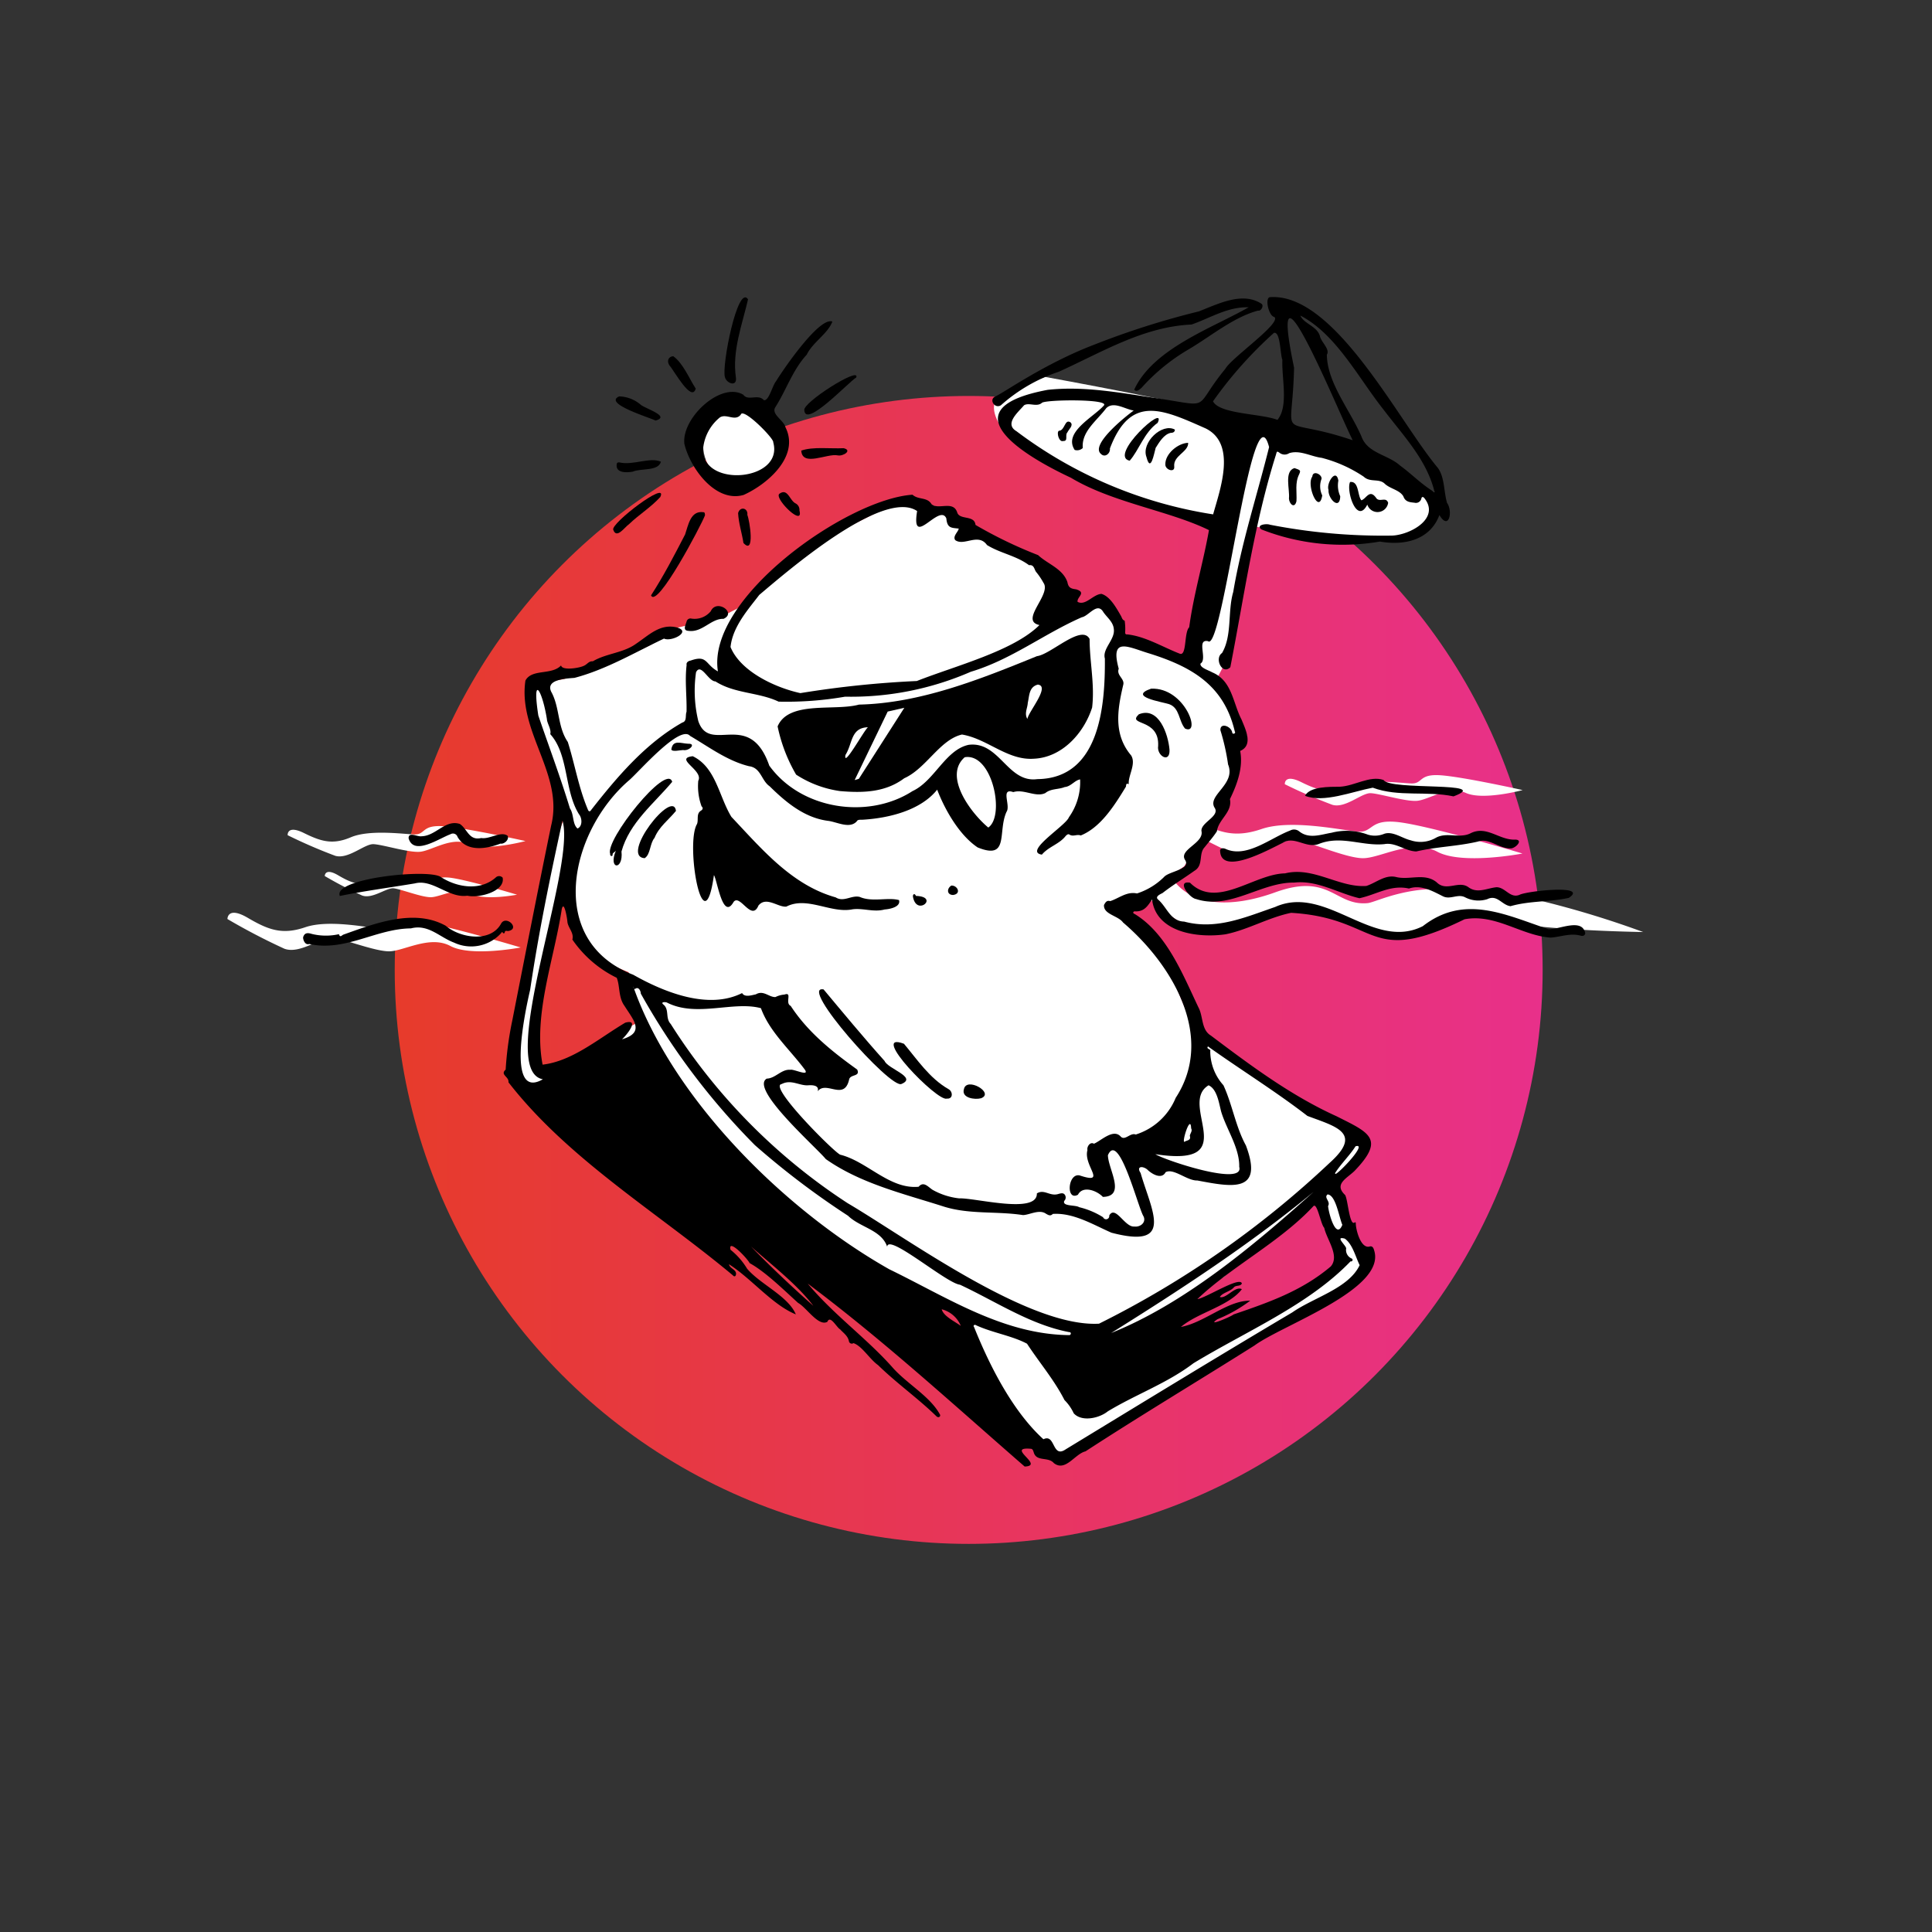 <?xml version="1.0" encoding="UTF-8"?>
<svg xmlns="http://www.w3.org/2000/svg" xmlns:xlink="http://www.w3.org/1999/xlink" width="90mm" height="90mm" viewBox="0 0 255.118 255.118">
  <rect x="0" y="0" width="255.118" height="255.118" fill="#333333" stroke="none"/>
  <defs>
    <style>
      .cls-1 {
        fill: url(#Neues_Verlaufsfeld_1);
      }

      .cls-2 {
        fill: #fff;
      }
    </style>
    <linearGradient id="Neues_Verlaufsfeld_1" data-name="Neues Verlaufsfeld 1" x1="203.705" y1="128.077" x2="52.123" y2="128.077" gradientUnits="userSpaceOnUse">
      <stop offset="0" stop-color="#e8308a"></stop>
      <stop offset="1" stop-color="#e73b2b"></stop>
    </linearGradient>
  </defs>
  <g id="Kreis">
    <circle class="cls-1" cx="127.914" cy="128.077" r="75.791"></circle>
  </g>
  <g id="Eule">
    <path class="cls-2" d="M138.017,49.773s-8.032,2.808-6.696,3.515c0,0-.754,1.911,2.606,5.05.845.789,15.449,7.36,16.963,8.236s9.074,2.944,9.074,2.944l-3.657,18.624,3.866,2.455,1.246-2.377,2.279-10.053,1.737-8.662s8.633,1.177,9.996,1.214,8.155.162,10.663.152,3.349-5.861,3.349-5.861-17.523-7.546-24.358-9.565S138.017,49.773,138.017,49.773Z"></path>
    <circle class="cls-2" cx="98.083" cy="58.822" r="5.231"></circle>
    <path class="cls-2" d="M70.74,90.362s-1.752,3.945,0,6.075,3.014,10.219,3.014,10.219l2.235,5.364s-.668,11.44.689,12.936,6.345,3.423,6.345,3.423-.313,4.546.825,6.696,14.277,21.087,16.266,22.316,26.763,16.555,26.763,16.555l14.305,2.865,6.254-.444,14.128-7.722,12.653-10.994,5.365-4.536,1.134-2.115-12.566-7.685L158.144,136.814s-3.167-6.689-3.697-9.255-5.782-7.864-5.782-7.864l7.704-5.295,4.809-7.743,2.389-6.377-.481-2.125,1.596-1.006s-3.434-5.768-6.538-8.483-9.783-4.865-9.783-4.865l-2.725-4.652-5.046,2.495a34.805,34.805,0,0,1-2.59-6.001c-.364-1.832-11.488-6.497-11.488-6.497l-1.583-1.934-2.439-.639s-3.173-1.736-4.485-.334-8.641,4.194-12.632,7.112c-1.851,1.353-7.938,6.972-7.938,6.972l-2.591,1.32L89.507,82.866l-3.604,2.307-4.923,2.336-6.481,2.152Z"></path>
    <polygon class="cls-2" points="75.989 110.354 71.613 130.493 69.843 139.457 71.783 141.455 87.361 133.398 89.507 134.992 73.754 144.138 68.727 143.313 66.845 140.708 71.394 116.263 75.989 104.087 75.989 110.354"></polygon>
    <polygon class="cls-2" points="175.103 154.025 180.771 167.18 178.779 169.935 169.458 175.221 147.435 187.829 139.49 193.07 133.563 186.595 125.811 170.155 131.627 172.466 143.218 186.527 173.07 170.835 177.282 166.773 173.844 155.552 175.103 154.025"></polygon>
    <path class="cls-2" d="M216.985,123.076c.266-.009-15.835-.177-21.375-2.046-5.194-1.753-6.45,2.783-9.812,2.778s-12.343-3.835-14.914-4.11-9.687,4.239-13.358,2.875-7.979-6.134-7.979-6.134,2.053-4.589,5.444-.159c2.674,3.493,7.864,3.557,13.397,1.552,7.226-2.619,7.885,1.828,12.208,1.425,1.192-.111,5.97-2.817,13.278-1.557,2.422.418,6.095.432,9.796,1.303A125.646,125.646,0,0,1,216.985,123.076Z"></path>
    <path class="cls-2" d="M68.753,125.111s-6.549,1.269-9.282-.195-6.199.708-8.101.705-6.004-1.638-7.458-1.793-4.284,2.22-6.36,1.449a83.646,83.646,0,0,1-7.519-3.92s-.026-1.752,2.695-.154,4.546,2.275,7.591,1.235,8.231.024,10.283.272,1.255-1.546,5.08-.961S68.753,125.111,68.753,125.111Z"></path>
    <path class="cls-2" d="M201.037,112.706s-7.932,1.537-11.243-.236-7.509.857-9.812.854-7.272-2.267-9.033-2.455-5.189,2.973-7.704,2.039a101.311,101.311,0,0,1-9.107-4.748s-.032-2.123,3.264-.187,5.506,2.756,9.195,1.496,9.969.029,12.454.33,1.52-1.872,6.153-1.164S201.037,112.706,201.037,112.706Z"></path>
    <path class="cls-2" d="M68.272,118.142s-4.294.832-6.086-.128-4.065.464-5.312.462-3.937-1.074-4.89-1.176-2.809,1.456-4.17.95a54.847,54.847,0,0,1-4.93-2.57s-.017-1.149,1.767-.101,2.981,1.492,4.978.81,5.397.016,6.742.178.823-1.013,3.331-.63S68.272,118.142,68.272,118.142Z"></path>
    <path class="cls-2" d="M201.063,104.329s-5.201,1.402-7.487.382-4.952.93-6.484,1.039-4.931-.97-6.111-1.011-3.322,2.037-5.038,1.537a67.541,67.541,0,0,1-6.284-2.72s-.123-1.41,2.161-.281,3.794,1.568,6.186.554,6.63-.459,8.297-.378.921-1.318,4.036-1.069S201.063,104.329,201.063,104.329Z"></path>
    <path class="cls-2" d="M69.388,111.06s-5.201,1.402-7.487.382-4.952.93-6.484,1.039-4.931-.97-6.111-1.011-3.322,2.037-5.038,1.537a67.544,67.544,0,0,1-6.284-2.72s-.123-1.41,2.161-.281,3.794,1.568,6.186.554,6.63-.459,8.297-.378.921-1.318,4.036-1.069S69.388,111.06,69.388,111.06Z"></path>
  </g>
  <g id="outline">
    <g>
      <path d="M190.073,68.012c-1.248,3.329-4.665,4.059-7.856,3.5a29.327,29.327,0,0,1-15.677-1.613c-.723-.622.741-.784,1.15-.612a77.68,77.68,0,0,0,16.122,1.438c2.405-.089,6.465-2.3,4.223-5.007-.176-.139-.289-.118-.346.111a.733.733,0,0,1-.897.555c-.597-.067-1.215-.086-1.479-.842-.51-.869-1.783-.991-2.493-1.699-.77-.69-1.903-.108-2.741-.898a17.974,17.974,0,0,0-5.553-2.489c-1.41-.173-2.874-1.07-4.294-.613a1.085,1.085,0,0,1-1.26-.044c-.392-.286-.364-.164-.498.292-2.859,9.089-4.203,18.746-6.011,28.013-1.057,1.071-2.152-1.145-1.093-1.877,1.362-2.346.715-5.456,1.476-8.057,1.099-6.519,3.143-12.724,4.735-19.129-2.205-8.524-6.136,27.288-8.061,25.624-1.596-.321-.023,2.391-1.001,2.966-.083.558,1.11.883,1.557,1.154,2.634,1.101,2.72,4.046,3.871,6.237.516,1.285,1.589,3.374-.183,4.138.415,2.177-.397,4.398-1.354,6.363.353,1.742-1.516,2.655-1.719,4.248-.453.707-1.076,1.416-1.617,2.099-.844.878-.11,2.386-1.35,3.117-1.423,1.012-2.86,1.883-4.219,2.941-.335.166-1.046.488-.553.879,1.162,1.019,1.593,2.836,3.417,2.888,4.23,1.133,8.041-.566,12.007-1.928,6.732-3.042,12.934,5.869,19.507,2.531,5.509-4.292,10.995-1.458,16.592.399,1.444.057,4.471-1.532,4.86.56-.099.34-.361.365-.62.294-1.34-.368-2.618.158-3.924.26-3.877-.249-7.29-3.194-11.404-2.421-12.892,6.326-11.195-.153-22.893-.853-2.978.609-5.748,2.254-8.674,2.837-3.645.52-9.152-.22-9.693-4.601-.586.879-1.033,1.608-2.205,1.573-.295-.047-.405.241-.089.345,4.228,2.575,6.341,7.96,8.412,12.32.662,1.207.35,2.962,1.662,3.743,5.262,3.965,10.594,7.937,16.565,10.638,4.322,2.178,6.502,2.967,2.364,7.255-1.04.989-2.717,1.727-1.22,3.148.366.527.58,4.156,1.262,3.635.1-.088.174.05.152.098-.004.847.651,3.353,1.792,3.082.386-.131.541.157.628.487,1.663,5.135-12.073,9.833-15.802,12.578-7.444,4.695-15.002,9.219-22.311,13.975-1.409.332-2.632,2.742-4.179,1.549-.725-.869-2.282-.148-2.65-1.398-.075-.22-.129-.484-.395-.492-3.417-.291,1.907,2.238-.806,2.346-9.471-8.24-18.621-16.644-28.648-24.159,3.375,4.065,7.717,7.166,11.137,11.004,1.916,2.213,5.074,3.896,6.356,6.348.014.282-.251.373-.472.194-2.399-2.349-5.261-4.369-7.729-6.776-1.134-.805-2.099-2.511-3.251-2.909a.385.385,0,0,1-.603-.266c-.148-.714-.738-1.079-1.165-1.558-.465-.255-1.304-1.936-1.677-.991-1.183.661-2.745-1.878-3.87-2.496-2.038-1.854-4.31-4.096-6.4-5.257-.271-.59-2.903-3.368-2.52-1.758a9.367,9.367,0,0,1,2.19,2.501c1.776,2.089,5.402,3.599,6.435,6.029-3.072-1.237-5.836-4.705-8.831-6.619.116.581.92.672.937,1.246-.001.279-.178.502-.421.218C86.881,160.139,75.04,153.098,67.137,142.908c.115-.729-1.152-.98-.366-1.661a44.644,44.644,0,0,1,.886-6.542c1.688-8.568,3.366-17.174,5.119-25.68,1.704-6.762-4.401-12.353-3.395-19.153.849-1.598,3.455-.677,4.709-2.002.118.71,2.375.352,2.974.062.478-.182.667-.656,1.219-.608,1.787-1.059,4.013-1.087,5.704-2.313,1.686-1.127,3.168-2.698,5.391-2.161,2.003.556-.735,1.945-1.696,1.474-3.725,1.76-7.626,4.088-11.829,5.188-1.132.09-4.024.209-2.978,1.991,1.052,2.069.754,4.491,2.103,6.473.923,2.93,1.427,6.014,2.629,8.875.126.348.292.373.482.068,3.404-4.341,7.163-8.771,12.013-11.511.643-.169.364-.94.556-1.423.047-2.096-.24-4.078.01-6.177-.074-.3.185-.524.527-.58,2.246-.802,1.896.503,3.606,1.426-1.54-9.639,17.021-22.75,25.695-23.328.772.706,1.941.276,2.508,1.246.936.813,2.915-.564,3.414,1.156.394.951,2.265.268,2.396,1.587a57.923,57.923,0,0,0,8.268,3.989c1.246,1.175,3.247,1.774,3.864,3.551.132.707.406.879,1.158.966,1.426.434.057,1.024.191,1.654,1.059.558,2.049-1.001,3.153-1.053,1.154.34,1.973,1.876,2.578,2.912.127.236.17.528.485.629a7.447,7.447,0,0,1,.066,1.511c-.025.174.06.343.279.297,2.421.263,4.73,1.706,6.959,2.558.912.291.525-2.83,1.217-3.498.557-4.232,1.854-8.555,2.61-12.827-5.203-2.559-12.735-3.614-18.226-6.916-6.658-3.112-16.225-9.144-3.071-11.61,4.977-.54,9.9.455,14.728,1.156,7.143,1.106,4.371,1.37,8.736-3.938.771-1.427,7.535-6.091,6.449-6.846-.709-.114-1.274-2.481-.576-2.608,8.536-.638,16.969,16.332,22.179,22.538.914,1.234.781,3.153,1.221,4.632C191.876,67.518,191.334,70.125,190.073,68.012Zm-82.101,76.093c.25-.806-.706-.844-1.328-.787-1.164.021-2.196-.811-3.425-.17-1.834.22,6.831,8.923,7.729,9.328,3.567.882,6.517,4.593,10.353,4.234.667-.779,1.246.019,1.848.406a9.199,9.199,0,0,0,3.497,1.125c2.177-.077,10.348,2.138,10.271-.652,1.006-.621,1.722.458,2.895.057.279-.066.59-.174.803.13a.627.627,0,0,1-.084.801c-.289.749,1.479.507,1.979.833a10.482,10.482,0,0,1,3.15,1.326.425.425,0,0,0,.813-.232c.815-1.414,2.053,1.58,3.306,1.457.823.108,1.606-.558,1.219-1.349-.719-1.139-3.266-11.358-4.7-8.071.027,1.836,2.458,5.438-.666,5.508-.802-.85-2.652-1.525-3.287-.289-1.598.894-1.363-2.854.204-2.552,3.756,1.247.456-1.27,1.049-3.346-.11-.409.34-1.143.856-.833.936-.39,2.518-2.006,3.503-.983.574.679,1.288-.529,2.015-.232a8.451,8.451,0,0,0,5.278-4.845c5.27-8.074-.492-17.648-6.954-23.156-.64-.908-2.624-1.066-2.513-2.319.183-.317.351-.647.815-.501,1.149-.365,2.17-1.306,3.54-1.014a8.991,8.991,0,0,0,3.558-2.159c.648-.782,3.643-.998,2.777-2.289-.824-1.36,2.564-2.201,2.176-3.807-.079-1.128,2.468-1.943,1.746-3.051-1.044-1.654,2.857-3.096,1.771-5.726a29.042,29.042,0,0,0-1.013-4.521c-.048-1.089,1.443-.507,1.556.298.05.308.528.133.344-.134-1.411-6.039-5.575-8.507-11.266-10.294-2.778-.829-5.244-2.315-4.061,2.006-.331.92.844,1.313.589,2.162-.787,3.335-1.275,6.54,1.052,9.292.694,1.136-.424,2.655-.315,3.79-.424-.199-.32.202-.385.349-1.494,2.446-3.304,5.355-5.958,6.43-.486-.211-1.013.208-1.505-.13-.17-.102-.311.042-.459.165-.856,1.119-2.258,1.415-3.165,2.491-2.498-.366,3.17-3.817,3.566-4.93a7.996,7.996,0,0,0,1.483-5.001c-.718.114-1.209.94-2.039,1.009-.82.339-1.835.189-2.551.792-1.276.611-2.824-.565-4.238-.125-1.731-.608-.31,1.763-.891,2.606-1.206,2.636.415,6.41-3.814,4.699-2.491-1.671-4.388-5.12-5.342-7.627-2.179,2.728-6.36,3.766-9.872,3.97-.262.018-.615-.059-.756.224-.943,1.023-2.632.057-3.794-.078-3.124-.406-5.567-2.465-7.702-4.564-1.096-.748-1.141-2.455-2.728-2.651-2.874-.711-5.29-2.544-7.779-4.003-1.333-1.522-6.673,4.656-8.004,5.822-7.833,6.687-11.154,21.206.498,25.721,4.265,2.41,9.994,4.621,14.376,2.419.346.61,1.294.268,1.812.17,1.016-.596,1.721.381,2.586.358a3.26,3.26,0,0,1,1.201-.332c1.084-.38.011,1.122.817,1.497,2.266,3.472,5.462,6.023,8.779,8.404.466.992-.95.571-1.07,1.354C111.451,145.41,109.097,142.646,107.972,144.105Zm27.12,16.346c-3.515-.542-7.086-.053-10.503-1.136-5.336-1.707-10.956-3.031-15.542-6.259-1.268-1.556-10.098-9.306-7.797-10.626,1.151-.03,1.943-1.273,3.112-1.163.408-.143,2.537.933,1.934.004-1.952-2.645-4.683-5.009-5.815-8.14-3.628-.986-8.514,1.248-12.401-.739-.22-.105-.935-.104-.453.278.773.656.209,1.786.939,2.543a77.954,77.954,0,0,0,23.366,23.667c7.89,4.64,23.876,16.43,33.195,15.91a126.309,126.309,0,0,0,30.466-21.249c4.415-3.966.79-4.774-2.952-6.186-4.156-3.216-9.041-6.249-13.128-9.177-.29.354.419.342.3.608a6.734,6.734,0,0,0,1.74,4.521c1.183,2.573,1.608,5.464,2.967,7.949,2.4,6.371-1.916,5.47-6.413,4.627-1.356.047-3.148-1.676-4.192-1.094-.524,1.021-1.855.221-2.432-.367-.653-.508-1.455-.4-.869.469,1.447,5.029,4.535,10.086-3.849,7.886-2.437-1.068-5.018-2.659-7.743-2.481-.325.343-.615.138-.912-.031C137.229,159.652,135.978,160.418,135.092,160.45ZM121.061,89.927c5.181-2.035,12.757-3.964,16.197-7.39-2.703-.58,1.64-4.047.528-5.58a9.073,9.073,0,0,0-.978-1.446c-.251-.347-.252-.971-.923-.878-1.716-1.277-3.767-1.555-5.554-2.661-1.158-1.64-3.01.186-4.186-.644-.396-.513.431-1.136.45-1.531-1.011-.102-1.516-.066-1.633-1.342-.888-2.095-4.692,4.165-3.857-.972-4.538-3.071-17.519,8.288-20.846,11.076-1.387,1.836-3.513,4.15-3.794,6.883,1.334,3.246,5.919,5.365,9.222,6.084A132.447,132.447,0,0,1,121.061,89.927Zm26.016-6.875c-.093-.95-.895-1.507-1.39-2.239-.802-1.353-1.918.533-2.832.694-4.995,2.184-9.32,5.601-14.659,7.198a39.575,39.575,0,0,1-16.601,3.291,45.175,45.175,0,0,1-8.781.654c-2.641-1.255-5.818-1.047-8.338-2.669C93.52,89.974,92.57,87.479,91.912,88.766A17,17,0,0,0,92.213,95.228c1.519,4.451,6.757-1.663,9.37,5.873,4.179,5.796,13.035,7.153,18.914,3.361,2.892-1.331,4.334-5.449,7.409-6.108,4.065-.516,5.136,5.076,9.071,4.528,8.281-.088,8.965-9.766,8.92-15.918C145.529,85.652,147.281,84.446,147.076,83.053Zm2.628-28.841c-1.165-.178-2.637-1.258-3.62-.323-1.249,1.672-3.303,3.094-3.104,5.271a1.091,1.091,0,0,1-1.071.253c-1.541-2.337,2.499-4.329,3.852-5.864.823-.883-7.576-.791-8.165-.365-.691.624-1.708-.074-2.372.333-.761.904-2.649,2.443-1.015,3.416A57.839,57.839,0,0,0,160.192,67.922c.921-3.308,3.138-9.321-.991-11.351-5.671-2.511-9.911-4.554-12.638,2.649.075.662-.662,1.264-1.188.716C143.959,58.746,148.514,55.07,149.704,54.212ZM83.629,130.297c5.245,14.9,20.014,29.512,33.801,37.31,7.619,3.693,14.999,8.601,23.751,8.694.27-.003.319-.413-.003-.397-5.144-.981-9.728-4.076-14.415-6.259-1.78-.179-9.519-6.847-9.611-5.013-.76-2.242-3.574-2.534-5.175-4.097a106.692,106.692,0,0,1-12.29-9.317,91.951,91.951,0,0,1-15.072-20.017c-.007-.415-.318-.87-.643-.68C83.583,130.747,83.759,130.368,83.629,130.297Zm95.911,36.767c-.548-1.114-.931-2.773-1.957-3.504-1.379-.378.143.88.177,1.286a1.224,1.224,0,0,0,.715,1.335.199.199,0,1,1-.136.375c-5.521,5.766-13.797,9.236-20.743,13.457-3.477,2.649-7.611,4.11-11.318,6.358-1.132.915-3.445,1.423-4.496.249a6.064,6.064,0,0,0-1.218-1.744c-1.358-2.668-3.309-4.937-4.947-7.442-1.984-1.057-4.578-1.442-6.734-2.439-.184-.134-.439.029-.254.251,2.084,5.198,5.129,11.147,9.153,14.805,1.607-.794,1.119,2.596,2.953,1.324,9.877-6.005,19.86-12.124,29.922-18.082C173.469,171.327,178.075,170.14,179.541,167.064ZM82.134,137.24c3.095-.907,1.49-2.564.326-4.42-.821-1.119-.581-2.639-1.023-3.705a15.131,15.131,0,0,1-5.856-5.046c.234-.893-.539-1.503-.655-2.315-.024-.479-.447-2.968-.747-1.7-1.008,6.643-3.793,13.946-2.53,20.531,3.942-.457,7.418-3.466,10.914-5.54C84.534,134.499,82.725,136.712,82.134,137.24Zm73.807,37.981c3.158-.592,6.133-3.504,9.147-3.467a18.984,18.984,0,0,1-4.313,2.44c-1.608,1.093,1.742-.301,2.12-.624,4.655-1.598,8.996-3.094,12.829-6.336,1.219-1.409-.528-3.537-.862-5.106-.47-.458-.935-3.486-1.461-2.822-4.436,4.747-10.799,7.944-15.29,12.24,1.173-.173,5.618-3.05,5.875-2.068-.188.429-.769.19-1.051.511-.477.565-1.532.706-1.857,1.279.858.268,2.002-1.502,2.91-1.037C162.303,172.471,158.149,173.33,155.941,175.221Zm33.502-110.21c-1.016-4.29-4.167-7.506-6.747-10.919-3.349-4.212-6.238-9.948-10.983-12.421.435,1.069,2.149,1.373,2.568,2.664.139.829,1.389,1.763.929,2.493.026,3.709,3.102,7.377,4.581,10.839.803,2.194,3.48,2.367,5.064,3.792C186.469,62.639,187.68,63.945,189.443,65.011ZM169.336,47.52c-.302-.754-.248-3.782-1.116-3.563a54.009,54.009,0,0,0-8.042,9.033c.832,1.705,6.408,1.617,8.507,2.454C170.188,53.645,169.226,49.951,169.336,47.52Zm9.288,10.614c-1.9-3.719-11.461-27.309-7.745-9.591C170.647,58.971,168.35,54.66,178.624,58.134Zm-26.059,94.274c1.203.785,11.791,4.309,11.074,1.674.061-2.519-1.707-4.977-2.395-7.327-.286-1.124-.546-2.965-1.655-3.442C155.479,145.784,164.311,154.226,152.565,152.408ZM74.274,108.362c-1.611,7.326-3.161,14.853-4.269,22.339-.529,2.27-3.318,14.713,1.68,11.814C65.402,141.365,76.136,114.453,74.274,108.362Zm53.118-8.372c-2.866,2.491.821,7.384,3.109,9.286C132.752,107.738,131.039,99.384,127.392,99.991Zm46.058,57.4c-8.408,6.949-17.695,12.989-26.725,18.633C156.398,172.145,165.521,164.491,173.45,157.391ZM72.22,94.969c-.627-3.923-1.989-6.023-1.135-.483,1.379,4.04,2.925,8.156,4.176,12.268.542.773.308,2.049.997,2.65.664-.27.632-1.343.212-1.859-1.991-3.159-1.338-7.872-3.812-10.605C72.842,96.351,72.234,95.497,72.22,94.969Zm103.15,64.286c.091,1.013,1.063,4.504,1.886,2.483-.443-.991-.856-3.946-1.951-4.016C174.761,158.154,175.742,158.649,175.37,159.255Zm-76.202,5.338c2.514,2.613,5.534,5.451,8.232,7.838C105.255,169.606,101.92,167.05,99.168,164.594Zm77.106-9.655.101.076c.549-.197,4.265-4.122,2.626-3.651C178.174,152.648,177.071,153.669,176.274,154.938ZM126.872,175.079a3.709,3.709,0,0,0-2.52-2.19C124.589,173.809,126.082,174.499,126.872,175.079Zm30.416-26.078c-.065-2.017-1.32,2.005-.858,1.764.267-.207.881-.144.685-.777C157.142,149.681,157.502,149.334,157.288,149.001Z"></path>
      <path d="M90.374,58.627c-.422-3.387,4.799-8.281,7.783-6.5.624.877,1.961-.158,2.709.714.652.159,1.133-1.933,1.598-2.482,1.127-1.83,5.784-8.564,7.449-7.893-.62,1.622-2.565,2.696-3.386,4.366-1.889,2.062-2.703,4.691-4.157,6.956-.56.922,1.14,1.713,1.349,2.634,1.916,3.81-2.351,7.505-5.528,8.935C94.496,66.422,91.153,61.85,90.374,58.627Zm11.731-.228c.129-.47-4.014-4.673-4.291-3.638-.761.936-1.889-.2-2.762.364A6.044,6.044,0,0,0,92.83,59.457C92.943,64.46,103.526,63.487,102.104,58.4Z"></path>
      <path d="M170.904,116.545c-4.419-.061-8.487,3.644-12.96,2.171-.889-.122-2.644-2.482-.807-2.156,3.538,3.538,8.431-1.163,12.552-1.232,3.754-.936,7.155,1.918,10.737,1.66,1.297-.417,2.461-1.52,3.916-1.18,1.793.442,3.804-.589,5.373.702,1.273,1.274,2.869-.265,4.159.623,1.194.904,2.441.159,3.725.025,1.182-.009,1.786,1.502,3.039,1.008.891-.503,9.266-1.417,6.517.398-2.561.562-5.174.373-7.686,1.096-1.139-.124-1.75-1.576-3.059-.932a3.836,3.836,0,0,1-2.921-.229c-1.006-.535-1.99.373-2.995-.168-1.366-.684-2.862-1.538-4.447-1-2.417-.545-4.304.811-6.538,1.277C176.7,117.958,173.956,116.198,170.904,116.545Z"></path>
      <path d="M144.326,45.578a107.728,107.728,0,0,1,13.977-4.458c2.525-.973,5.741-2.653,8.267-1.013.385.26-.091,1.032-.434.905-3.215.847-6.191,3.351-9.104,5.077a25.865,25.865,0,0,0-6.307,5.137c-.272.214-.627.595-.956.23,2.495-5.413,10.19-8.079,15.116-10.879-2.778-.089-5.055,1.418-7.545,2.277-6.387.289-11.859,3.676-17.536,6.238a21.771,21.771,0,0,0-7.627,4.416c-.803.529-1.658-.752-.738-1.159C132.533,51.864,137.972,48.015,144.326,45.578Z"></path>
      <path d="M199.591,112.027c-1.572.125-2.92-1.434-4.437-.898-2.686.629-5.404.672-8.128,1.302-1.452-.022-2.744-1.238-4.219-.966-2.912.294-5.641-1.172-8.585-.052-1.711.728-3.258-1.101-4.831-.121-1.748.843-8.285,4.523-8.279.96.14-.283.379-.269.667-.182,2.787,1.328,5.96-1.409,8.571-2.394a1.074,1.074,0,0,1,1.209.107c1.314,1.043,2.846.415,4.281.178a7.972,7.972,0,0,1,4.791.255,3.234,3.234,0,0,0,2.16-.115c1.137-.383,2.375.606,3.496.862a4.057,4.057,0,0,0,3.276-.31c1.444-.842,3.166.124,4.625-.623,2.092-1.043,3.704.842,5.75.845C201.208,110.792,200.301,111.885,199.591,112.027Z"></path>
      <path d="M67.159,122.931c-.17.062-.485-.17-.516.241-.002.029-.16.139-.236.008-.112-.193-.179-.049-.229.033a5.318,5.318,0,0,1-6.221,1.257c-1.911-.708-3.394-2.477-5.696-1.877-4.622.037-8.67,3.116-13.43,2.058-.615.207-.864-.725-.794-.915.207-.663.724-.534,1.155-.408a7.818,7.818,0,0,0,3.564.029c.145.526.418.109.594.057,4.138-1.474,9.338-3.488,13.505-1.17,1.886,1.611,5.853,2.266,7.28-.224C66.776,120.735,68.728,122.611,67.159,122.931Z"></path>
      <path d="M54.786,116.651c-3.323.557-6.731,1.007-9.909,1.661-1.002-2.341,11.98-3.672,13.394-2.463,2.134,1.349,5.152,1.818,7.184.029a.632.632,0,0,1,.921.02c.349,1.804-3.098,2.734-4.66,2.379C59.242,118.636,57.164,116.04,54.786,116.651Z"></path>
      <path d="M191.938,105.16c-3.57-.754-7.287.116-10.668-1.148-2.752.527-6.487,2.044-8.944,1.071.642-1.25,3.261-1.182,4.561-1.195,1.939-.075,3.992-1.521,5.808-.893C183.54,104.437,197.282,103.155,191.938,105.16Z"></path>
      <path d="M66.086,111.396c-1.809.702-4.5,1.168-5.669-.888a.631.631,0,0,0-.929-.35c-1.474.53-4.856,2.899-5.532.538-.024-.918,1.172-.174,1.694-.268,1.915-.033,3.156-2.265,5.073-1.624.999.659,1.19,2.235,2.821,1.856,1.142.188,2.555-.938,3.473-.309C67.3,110.817,66.607,111.5,66.086,111.396Z"></path>
      <path d="M93.095,68.041c-.488,1.304-6.342,12.421-7.125,10.575,1.687-2.606,3.076-5.298,4.498-8.046.418-1.206.7-3.17,2.406-2.937C93.09,67.634,93.075,67.849,93.095,68.041Z"></path>
      <path d="M95.725,49.804c-.458-1.424,1.678-12.34,3.052-10.28-.772,3.343-2.107,6.793-1.607,10.289C97.376,51.142,95.943,50.65,95.725,49.804Z"></path>
      <path d="M180.551,66.631c-1.377,2.717-2.824-1.838-2.275-2.981,1.21-.161.964,1.856,1.497,2.415.655-.215,1.058-1.506,1.912-.361.437.733,1.331-.195,1.618.697A1.417,1.417,0,0,1,180.551,66.631Z"></path>
      <path d="M106.209,54.182c-.298-.99,7.456-5.889,6.855-4.335C112.027,50.471,106.375,56.563,106.209,54.182Z"></path>
      <path d="M95.539,81.718c-1.629-.062-2.8,1.824-4.595,1.59-.839-.033-.43-.717-.28-1.236a.519.519,0,0,1,.639-.387,2.759,2.759,0,0,0,2.554-.975C94.618,79.027,97.327,80.925,95.539,81.718Z"></path>
      <path d="M80.981,69.965c-.407-.814,7.311-6.666,6.211-4.338-1.22,1.347-2.815,2.322-4.128,3.587C82.487,69.603,81.427,71.221,80.981,69.965Z"></path>
      <path d="M81.765,52.343A4.568,4.568,0,0,1,84.561,53.407c.575.541,4.076,1.569,1.999,2.126C85.77,55.128,79.593,53.274,81.765,52.343Z"></path>
      <path d="M91.869,51.315c-.532,1.904-2.871-2.4-3.472-3.067-.39-.582-.126-1.175.502-1.211C90.181,47.936,90.987,49.945,91.869,51.315Z"></path>
      <path d="M110.625,60.132c-1.394-.296-4.686,1.566-4.819-.63,1.528-.546,3.821-.231,5.592-.319C112.606,59.465,111.322,60.282,110.625,60.132Z"></path>
      <path d="M83.543,62.284c-.814.144-2.3.197-2.106-1.008.047-.227.206-.227.367-.213,1.752.422,4.037-.741,5.468-.097C86.938,62.26,84.625,61.806,83.543,62.284Z"></path>
      <path d="M98.685,67.989c.297.705,1.046,5.389-.513,3.712-.209-1.344-.628-2.565-.707-3.945C97.718,66.807,98.807,67.089,98.685,67.989Z"></path>
      <path d="M170.204,65.83c.138-1.195-.668-3.6.727-4.022.795.273.853.298.624.814-.587,1.163-.283,2.358-.36,3.565C170.947,67.225,170.236,66.54,170.204,65.83Z"></path>
      <path d="M174.599,65.414c-.416,2.627-2.141-1.344-1.31-2.48.074-.889,1.292-.288,1.22.296A2.749,2.749,0,0,0,174.599,65.414Z"></path>
      <path d="M175.431,64.689c-.331-.86,1-2.948,1.298-1.222a3.466,3.466,0,0,0,.245,2.059C176.936,67.449,175.336,65.861,175.431,64.689Z"></path>
      <path d="M105.567,67.413c.581,2.275-3.362-1.597-2.659-2.2,1.105-.819,1.359.866,2.134,1.253A.962.962,0,0,1,105.567,67.413Z"></path>
      <path d="M116.814,120.095c-1.437.394-2.853-.209-4.24-.021-2.849.578-6.002-1.765-8.736-.358-1.088.123-2.664-1.412-3.687-.137-.912,2.168-2.424-1.572-3.274-.489-1.44,2.547-2.162-2.855-2.603-3.532-1.37,9.715-3.815-4.113-2.234-6.747.229-.586-.139-1.369.541-1.777.222-.141.293-.349.059-.56a7.788,7.788,0,0,1-.434-3.378c.735-1.383-3.274-2.943-.73-3.239,3.067,1.476,3.451,5.316,5.106,8.011,3.947,4.168,7.94,9.001,13.775,10.631,1.057.676,2.085-.334,3.173-.061,1.645.721,3.724.01,5.182.418C118.977,119.76,117.489,120.052,116.814,120.095Z"></path>
      <path d="M119.041,143.136c-1.419.722-13.708-13.136-10.287-12.485,2.262,2.711,5.329,6.417,8.053,9.446C117.226,141.142,121.177,142.249,119.041,143.136Z"></path>
      <path d="M81.32,112.343c-.189.24-.417.243-.43.49.04.348-.395.217-.317-.079-.719-1.796,7.476-12.053,8.19-9.515-2.395,2.861-5.65,5.395-6.696,9.196C82.332,114.959,80.277,114.86,81.32,112.343Z"></path>
      <path d="M125.014,145.066c-1.19.485-10.428-9.026-5.647-7.238,1.785,2.131,3.379,4.548,5.854,5.975C125.853,144.112,125.88,145.167,125.014,145.066Z"></path>
      <path d="M85.118,113.325c-3.299-.255,3.757-9.29,4.145-6.25-.968,1.188-2.235,2.084-2.833,3.565C85.788,111.385,85.917,112.841,85.118,113.325Z"></path>
      <path d="M151.998,90.94c4.495-.204,6.686,6.258,4.484,5.265-.851-1.001-.687-2.726-2.101-3.222C153.395,92.668,148.912,91.994,151.998,90.94Z"></path>
      <path d="M152.933,98.499c.179-3.724-4.194-2.63-2.552-4.176,2.642-1.076,3.876,2.638,4.051,4.666C154.529,100.873,152.716,99.813,152.933,98.499Z"></path>
      <path d="M129.552,145.021c-.831.232-2.615-.036-2.27-1.184C127.602,142.124,131.382,144.319,129.552,145.021Z"></path>
      <path d="M90.198,99.043c-.337-.003-1.414.278-1.549-.068.189-1.368,1.286-.794,2.228-.765C91.975,98.165,91.028,99.206,90.198,99.043Z"></path>
      <path d="M120.576,118.517c-.119-.401.186-.657.375-.212C124.052,118.39,121.109,121.015,120.576,118.517Z"></path>
      <path d="M125.86,118.181c-.834-.002-.87-.84-.24-1.243C126.442,116.894,126.985,118.032,125.86,118.181Z"></path>
      <path d="M136.508,100.188c-3.474.245-6.13-2.642-9.481-3.194-2.929.677-4.717,4.474-7.62,5.772-2.481,1.859-5.41,1.96-8.477,1.695a14.237,14.237,0,0,1-5.803-2.172,21.067,21.067,0,0,1-2.444-6.371c1.453-3.444,7.55-1.988,10.745-2.877,8.102-.178,16.017-3.345,23.499-6.396,1.856-.234,5.898-4.275,6.953-2.272-.003,2.943.698,6.024.333,9.055C143.131,96.81,140.247,100.032,136.508,100.188Zm-.844-5.248c.135-.964,3.074-4.346,1.378-4.54-1.175.312-1.106,1.441-1.327,2.418C135.684,93.517,135.23,94.206,135.664,94.94Zm-21.059,1.09c-2.292.083-2.002,2.138-2.96,3.658C111.313,101.513,114.012,96.586,114.605,96.03Z"></path>
      <path d="M149.173,60.837c-2.897-.614,4.964-7.772,3.699-5.006C151.092,57.087,150.394,59.459,149.173,60.837Z"></path>
      <path d="M151.385,60.34c-.707-1.901,2.066-4.536,3.753-3.614.026.279-.218.441-.532.428-.917.186-1.528,1.242-2.002,1.985C152.391,59.874,151.944,62.522,151.385,60.34Z"></path>
      <path d="M153.881,61.323c-.03-1.425,1.703-2.819,3.016-2.848.044,1.225-1.999,1.671-1.842,3.129C155.166,62.473,153.853,62.055,153.881,61.323Z"></path>
      <path d="M140.387,58.234c-.546.198-.907-1.131-.569-1.349.816-.013.756-1.613,1.532-1.12.457.404-.233.932-.403,1.331C140.585,57.447,141.113,58.274,140.387,58.234Z"></path>
    </g>
    <polygon class="cls-2" points="117.218 93.962 112.856 103.008 113.414 102.837 119.417 93.461 117.218 93.962"></polygon>
  </g>
</svg>
